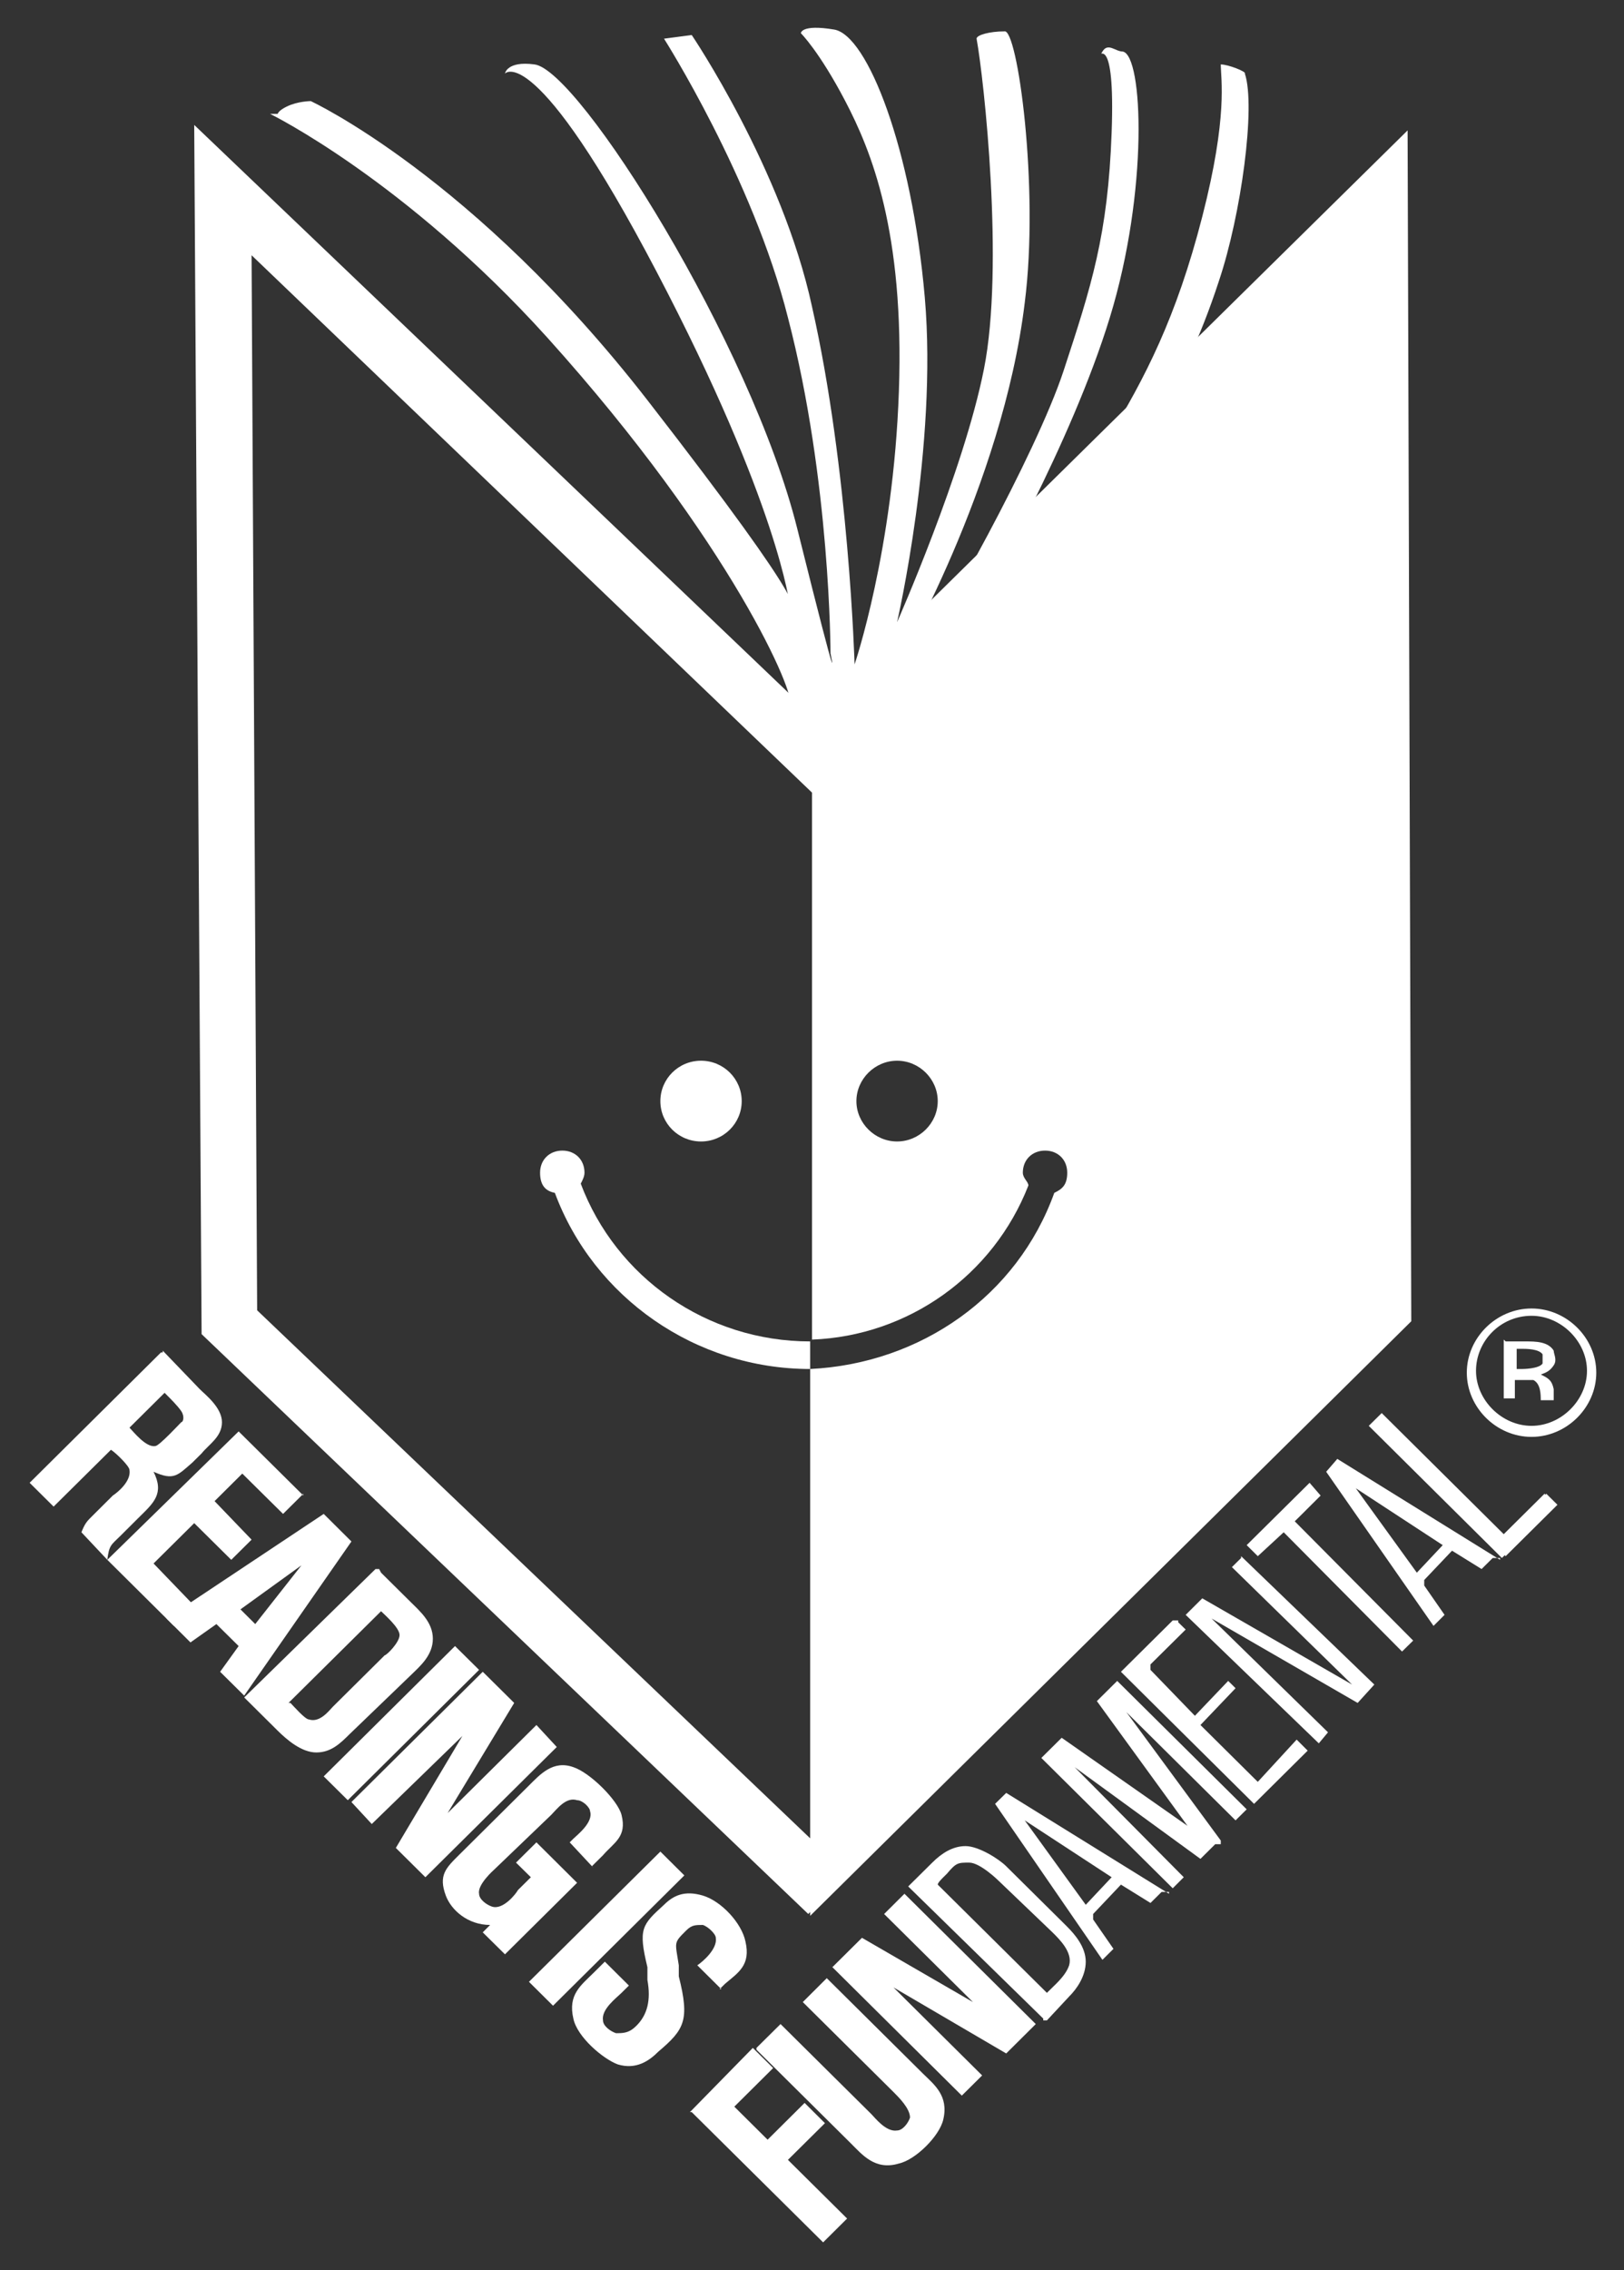 <?xml version="1.0" encoding="UTF-8"?>
<svg xmlns="http://www.w3.org/2000/svg" xmlns:xlink="http://www.w3.org/1999/xlink" width="73px" height="102px" viewBox="0 0 73 102" version="1.1">
<rect x="0" y="0" width="73" height="102" fill="#333333" stroke="none"/>
<g id="surface1">
<path style=" stroke:none;fill-rule:nonzero;fill:rgb(100%,100%,100%);fill-opacity:1;" d="M 12.473 5.203 C 12.473 5.203 12.387 5.035 12.887 4.789 C 13.387 4.543 13.969 4.543 13.969 4.543 C 13.969 4.543 21.285 7.922 29.102 17.98 C 36.914 28.039 35.504 27.215 35.504 27.215 C 35.504 27.215 35.004 22.68 29.516 12.211 C 24.027 1.738 22.699 3.305 22.699 3.305 C 22.699 3.305 22.781 2.727 24.027 2.895 C 26.023 3.141 33.758 15.426 35.836 23.75 C 37.914 32.078 37.332 29.359 37.332 29.359 C 37.332 29.359 37.332 21.609 35.418 14.27 C 33.84 8.004 29.848 1.738 29.848 1.738 L 31.094 1.574 C 31.094 1.574 35.168 7.594 36.5 13.777 C 38.164 21.113 38.414 29.852 38.414 29.852 C 38.414 29.852 40.16 24.742 40.406 17.57 C 40.656 10.395 39.16 6.77 37.996 4.543 C 36.832 2.316 36 1.492 36 1.492 C 36 1.492 36 1.078 37.496 1.328 C 38.996 1.574 40.988 6.688 41.57 13.363 C 42.152 20.043 40.324 27.957 40.324 27.957 C 40.324 27.957 43.316 21.195 44.23 16.578 C 45.148 11.961 44.23 3.551 43.898 1.738 C 43.898 1.574 44.48 1.41 45.148 1.41 C 45.73 1.246 46.727 8.418 46.062 13.609 C 45.062 21.855 40.324 29.934 40.324 29.934 C 40.324 29.934 40.492 30.266 41.324 29.277 C 42.152 28.285 46.559 20.453 47.809 16.66 C 49.055 12.867 49.805 10.559 49.969 5.945 C 50.137 1.328 49.305 2.727 49.555 2.316 C 49.805 1.902 50.137 2.316 50.469 2.316 C 51.383 2.48 51.633 8.582 49.887 14.27 C 48.141 19.961 44.316 26.637 44.066 26.969 C 43.816 27.297 48.141 22.434 49.805 19.711 C 51.465 16.992 52.879 14.27 54.043 9.734 C 55.207 5.203 54.875 3.551 54.875 2.895 C 55.207 2.895 56.039 3.223 55.957 3.305 C 56.453 4.789 55.789 9.652 54.793 12.621 C 53.047 17.98 50.801 20.453 50.801 20.453 L 43.566 32.984 L 35.168 33.562 C 35.168 33.562 35.168 31.996 35.504 31.668 C 35.836 31.336 32.926 24.41 24.609 15.176 C 18.207 8.086 12.141 5.117 12.141 5.117 L 12.473 5.117 Z M 12.473 5.203 "/>
<path style=" stroke:none;fill-rule:nonzero;fill:rgb(100%,100%,100%);fill-opacity:1;" d="M 36.332 86 L 9.062 59.945 L 8.73 5.613 L 40.492 35.953 L 38.746 37.766 L 11.309 11.469 L 11.559 58.875 L 38.078 84.184 Z M 36.332 86 "/>
<path style=" stroke:none;fill-rule:nonzero;fill:rgb(100%,100%,100%);fill-opacity:1;" d="M 33.34 49.477 C 33.34 48.473 32.523 47.66 31.512 47.66 C 30.5 47.66 29.684 48.473 29.684 49.477 C 29.684 50.477 30.5 51.289 31.512 51.289 C 32.523 51.289 33.34 50.477 33.34 49.477 Z M 33.34 49.477 "/>
<path style=" stroke:none;fill-rule:nonzero;fill:rgb(100%,100%,100%);fill-opacity:1;" d="M 63.273 5.859 L 36.5 32.242 L 36.5 60.191 C 40.824 60.027 44.648 57.309 46.227 53.266 C 46.227 53.102 45.977 52.938 45.977 52.691 C 45.977 52.113 46.395 51.699 46.977 51.699 C 47.559 51.699 47.973 52.113 47.973 52.691 C 47.973 53.266 47.723 53.434 47.391 53.598 C 45.73 58.215 41.406 61.266 36.418 61.512 L 36.418 86.082 L 63.438 59.367 L 63.273 5.945 Z M 40.324 51.289 C 39.328 51.289 38.496 50.465 38.496 49.477 C 38.496 48.484 39.328 47.66 40.324 47.66 C 41.324 47.66 42.152 48.484 42.152 49.477 C 42.152 50.465 41.324 51.289 40.324 51.289 Z M 40.324 51.289 "/>
<path style=" stroke:none;fill-rule:nonzero;fill:rgb(100%,100%,100%);fill-opacity:1;" d="M 26.105 53.184 C 26.191 53.02 26.273 52.855 26.273 52.691 C 26.273 52.113 25.859 51.699 25.277 51.699 C 24.695 51.699 24.277 52.113 24.277 52.691 C 24.277 53.266 24.527 53.516 24.941 53.598 C 26.688 58.297 31.262 61.512 36.418 61.512 L 36.418 60.273 C 31.762 60.273 27.688 57.391 26.105 53.184 Z M 26.105 53.184 "/>
<path style=" stroke:none;fill-rule:nonzero;fill:rgb(100%,100%,100%);fill-opacity:1;" d="M 7.316 60.688 L 8.98 62.418 C 9.23 62.668 9.977 63.242 9.977 63.902 C 9.977 64.562 9.395 64.891 9.062 65.305 L 8.648 65.715 C 7.98 66.293 7.816 66.539 6.902 66.129 C 7.398 67.117 6.902 67.531 6.234 68.191 L 5.406 69.016 C 4.988 69.426 4.906 69.426 4.824 70.086 L 3.66 68.848 C 3.824 68.438 3.906 68.355 4.156 68.109 L 5.07 67.199 C 5.32 67.035 5.902 66.539 5.82 66.047 C 5.82 65.883 5.238 65.305 4.988 65.141 L 2.41 67.695 L 1.332 66.625 L 7.234 60.77 L 7.316 60.77 Z M 7.398 62.582 L 5.82 64.148 C 5.988 64.316 6.566 65.059 6.984 64.973 C 7.148 64.973 8.066 63.984 8.148 63.902 C 8.23 63.902 8.312 63.656 8.148 63.406 C 7.98 63.16 7.648 62.832 7.484 62.668 Z M 7.398 62.582 "/>
<path style=" stroke:none;fill-rule:nonzero;fill:rgb(100%,100%,100%);fill-opacity:1;" d="M 13.637 67.117 L 12.723 68.023 L 10.891 66.211 L 9.645 67.449 L 11.309 69.18 L 10.395 70.086 L 8.73 68.438 L 6.902 70.25 L 8.73 72.148 L 7.816 73.055 L 4.824 70.086 L 10.727 64.316 L 13.637 67.199 Z M 13.637 67.117 "/>
<path style=" stroke:none;fill-rule:nonzero;fill:rgb(100%,100%,100%);fill-opacity:1;" d="M 14.551 68.023 L 15.797 69.262 L 10.977 76.188 L 9.895 75.117 L 10.727 73.961 L 9.727 72.973 L 8.562 73.797 L 7.484 72.723 Z M 10.727 72.23 L 11.473 72.973 L 13.551 70.332 L 10.809 72.312 L 10.727 72.312 Z M 10.727 72.23 "/>
<path style=" stroke:none;fill-rule:nonzero;fill:rgb(100%,100%,100%);fill-opacity:1;" d="M 17.043 70.5 C 17.043 70.5 17.043 70.5 17.129 70.664 L 18.457 71.98 C 18.875 72.395 19.457 72.891 19.457 73.633 C 19.457 74.375 18.875 74.867 18.539 75.199 L 15.715 77.918 C 15.297 78.332 14.883 78.742 14.219 78.742 C 13.551 78.742 12.887 78.164 12.473 77.754 L 10.977 76.27 L 16.879 70.5 C 16.879 70.5 17.043 70.5 17.043 70.5 Z M 13.055 76.516 C 13.219 76.684 13.719 77.258 13.887 77.258 C 14.383 77.422 14.801 76.848 14.965 76.684 L 17.293 74.375 C 17.379 74.375 17.961 73.797 17.961 73.465 C 17.961 73.137 17.293 72.559 17.129 72.395 L 12.969 76.516 Z M 13.055 76.516 "/>
<path style=" stroke:none;fill-rule:nonzero;fill:rgb(100%,100%,100%);fill-opacity:1;" d="M 20.453 73.961 L 21.535 75.031 L 15.633 80.887 L 14.551 79.816 Z M 20.453 73.961 "/>
<path style=" stroke:none;fill-rule:nonzero;fill:rgb(100%,100%,100%);fill-opacity:1;" d="M 21.785 75.199 L 23.113 76.516 L 20.121 81.465 L 24.113 77.508 L 25.027 78.496 L 19.121 84.348 L 17.793 83.031 L 20.785 78 L 16.711 81.957 L 15.797 80.969 L 21.699 75.117 Z M 21.785 75.199 "/>
<path style=" stroke:none;fill-rule:nonzero;fill:rgb(100%,100%,100%);fill-opacity:1;" d="M 26.688 83.938 L 25.609 82.781 L 25.773 82.617 C 25.941 82.453 26.688 81.875 26.523 81.383 C 26.523 81.215 26.191 80.887 25.941 80.887 C 25.441 80.723 25.027 81.297 24.777 81.547 L 22.199 84.02 C 22.199 84.02 21.449 84.68 21.535 85.09 C 21.535 85.34 21.867 85.586 22.117 85.668 C 22.613 85.832 23.195 85.09 23.281 84.926 L 23.863 84.348 L 23.195 83.691 L 24.113 82.781 L 25.941 84.598 L 22.699 87.812 L 21.699 86.824 L 22.031 86.492 C 21.035 86.492 20.285 85.832 20.039 85.172 C 19.703 84.266 20.039 83.938 20.621 83.359 L 23.777 80.227 C 24.277 79.73 24.859 79.074 25.773 79.402 C 26.523 79.648 27.77 80.887 27.938 81.547 C 28.188 82.535 27.605 82.781 27.105 83.359 L 26.605 83.855 Z M 26.688 83.938 "/>
<path style=" stroke:none;fill-rule:nonzero;fill:rgb(100%,100%,100%);fill-opacity:1;" d="M 29.684 83.195 L 30.762 84.266 L 24.859 90.121 L 23.777 89.047 Z M 29.684 83.195 "/>
<path style=" stroke:none;fill-rule:nonzero;fill:rgb(100%,100%,100%);fill-opacity:1;" d="M 32.426 89.379 L 31.344 88.305 C 31.594 88.141 32.258 87.566 32.176 87.07 C 32.176 86.906 31.844 86.574 31.594 86.492 C 31.262 86.492 31.094 86.492 30.848 86.738 C 30.266 87.316 30.348 87.234 30.512 88.305 L 30.512 88.801 C 31.012 90.781 30.762 91.191 29.598 92.18 C 29.184 92.594 28.602 93.008 27.77 92.758 C 27.105 92.512 25.941 91.523 25.773 90.699 C 25.523 89.625 26.105 89.215 26.688 88.637 L 27.188 88.141 L 28.27 89.215 L 27.938 89.543 C 27.688 89.789 27.023 90.285 27.105 90.781 C 27.105 91.027 27.438 91.273 27.688 91.355 C 28.02 91.355 28.27 91.355 28.602 91.027 C 29.102 90.531 29.266 89.871 29.102 88.965 L 29.102 88.391 C 28.684 86.656 28.852 86.492 29.848 85.586 C 30.266 85.172 30.762 84.926 31.594 85.172 C 32.426 85.422 33.34 86.41 33.508 87.234 C 33.758 88.305 33.176 88.637 32.594 89.133 L 32.344 89.379 C 32.344 89.379 32.344 89.379 32.426 89.379 Z M 32.426 89.379 "/>
<path style=" stroke:none;fill-rule:nonzero;fill:rgb(100%,100%,100%);fill-opacity:1;" d="M 31.012 94.902 L 33.84 92.016 L 34.754 92.922 L 33.008 94.656 L 34.504 96.141 L 36.168 94.488 L 37.082 95.398 L 35.418 97.047 L 38.078 99.684 L 37 100.754 L 31.094 94.902 Z M 31.012 94.902 "/>
<path style=" stroke:none;fill-rule:nonzero;fill:rgb(100%,100%,100%);fill-opacity:1;" d="M 34.004 92.016 L 35.086 90.945 L 39.16 94.984 C 39.328 95.148 39.824 95.809 40.324 95.727 C 40.574 95.727 40.824 95.398 40.906 95.148 C 40.906 94.738 40.406 94.242 40.16 93.996 L 36.086 89.957 L 37.164 88.883 L 41.488 93.172 C 41.988 93.664 42.652 94.16 42.402 95.23 C 42.238 95.973 41.156 97.047 40.406 97.211 C 39.328 97.539 38.746 96.797 38.246 96.305 L 34.004 92.098 Z M 34.004 92.016 "/>
<path style=" stroke:none;fill-rule:nonzero;fill:rgb(100%,100%,100%);fill-opacity:1;" d="M 37.414 88.391 L 38.746 87.07 L 43.734 89.957 L 39.742 86 L 40.656 85.09 L 46.559 90.945 L 45.23 92.266 L 40.16 89.297 L 44.148 93.254 L 43.234 94.16 L 37.332 88.305 Z M 37.414 88.391 "/>
<path style=" stroke:none;fill-rule:nonzero;fill:rgb(100%,100%,100%);fill-opacity:1;" d="M 67.68 60.273 L 68.594 60.273 C 69.008 60.273 69.59 60.273 69.84 60.688 C 69.84 60.852 70.008 61.098 69.84 61.348 C 69.676 61.594 69.508 61.676 69.258 61.758 C 69.59 61.926 69.758 62.008 69.84 62.418 L 69.84 62.914 L 69.258 62.914 C 69.258 62.668 69.258 62.172 68.926 62.008 L 68.094 62.008 L 68.094 62.832 L 67.594 62.832 L 67.594 60.191 Z M 68.176 61.512 L 68.426 61.512 C 68.426 61.512 69.176 61.512 69.34 61.266 C 69.34 61.266 69.34 61.016 69.34 60.852 C 69.176 60.605 68.594 60.605 68.426 60.605 L 68.176 60.605 Z M 68.176 61.512 "/>
<path style=" stroke:none;fill-rule:nonzero;fill:rgb(100%,100%,100%);fill-opacity:1;" d="M 68.844 64.562 C 67.262 64.562 65.934 63.242 65.934 61.676 C 65.934 60.109 67.262 58.793 68.844 58.793 C 70.422 58.793 71.754 60.109 71.754 61.676 C 71.754 63.242 70.422 64.562 68.844 64.562 Z M 68.844 59.121 C 67.43 59.121 66.348 60.273 66.348 61.594 C 66.348 62.914 67.512 64.066 68.844 64.066 C 70.172 64.066 71.336 62.914 71.336 61.594 C 71.336 60.273 70.172 59.121 68.844 59.121 Z M 68.844 59.121 "/>
<path style=" stroke:none;fill-rule:nonzero;fill:rgb(100%,100%,100%);fill-opacity:1;" d="M 46.895 90.699 L 40.824 84.762 L 41.906 83.691 C 42.32 83.277 42.82 82.949 43.402 82.949 C 43.984 82.949 44.898 83.523 45.23 83.855 L 47.809 86.41 L 47.973 86.574 C 48.305 86.906 48.805 87.48 48.805 88.141 C 48.805 88.801 48.391 89.379 48.059 89.707 L 47.059 90.781 L 46.895 90.781 Z M 42.488 84.266 C 42.32 84.43 42.152 84.598 42.152 84.68 L 47.059 89.543 L 47.477 89.133 C 47.809 88.801 47.973 88.555 48.059 88.305 C 48.223 87.73 47.641 87.152 47.309 86.824 L 44.898 84.516 C 44.898 84.516 44.066 83.691 43.566 83.691 C 43.066 83.691 42.984 83.691 42.57 84.184 Z M 42.488 84.266 "/>
<path style=" stroke:none;fill-rule:nonzero;fill:rgb(100%,100%,100%);fill-opacity:1;" d="M 52.547 85.09 L 45.23 80.559 L 44.73 81.051 L 49.555 88.059 L 50.051 87.566 L 49.137 86.246 L 49.137 86 L 50.387 84.68 L 51.715 85.504 L 52.215 85.008 L 52.547 85.008 Z M 48.805 85.586 L 46.062 81.793 L 49.969 84.348 Z M 48.805 85.586 "/>
<path style=" stroke:none;fill-rule:nonzero;fill:rgb(100%,100%,100%);fill-opacity:1;" d="M 54.625 82.863 L 53.961 83.523 L 48.305 79.402 L 53.211 84.348 L 52.715 84.844 L 46.809 78.988 L 47.723 78.082 L 53.379 82.039 L 49.305 76.434 L 50.219 75.527 L 56.039 81.297 L 55.539 81.793 L 50.633 76.93 L 54.875 82.699 L 54.875 82.863 Z M 54.625 82.863 "/>
<path style=" stroke:none;fill-rule:nonzero;fill:rgb(100%,100%,100%);fill-opacity:1;" d="M 52.961 72.891 L 53.297 73.219 L 51.715 74.785 C 51.715 74.785 51.715 75.031 51.715 75.031 L 53.711 77.094 L 55.207 75.527 L 55.375 75.691 L 55.539 75.855 L 53.961 77.508 L 56.371 79.898 L 56.539 80.062 L 58.285 78.164 L 58.781 78.66 L 56.371 81.051 L 50.387 75.117 L 52.715 72.809 L 52.961 72.809 Z M 52.961 72.891 "/>
<path style=" stroke:none;fill-rule:nonzero;fill:rgb(100%,100%,100%);fill-opacity:1;" d="M 55.789 69.922 L 61.777 75.691 L 61.027 76.516 L 54.461 72.723 L 59.695 77.836 L 59.281 78.332 L 53.297 72.559 L 54.043 71.816 L 60.777 75.691 L 55.375 70.414 L 55.789 70.004 Z M 55.789 69.922 "/>
<path style=" stroke:none;fill-rule:nonzero;fill:rgb(100%,100%,100%);fill-opacity:1;" d="M 59.363 67.199 L 58.367 68.191 L 58.199 68.355 L 63.523 73.715 L 63.023 74.207 L 57.703 68.848 L 56.539 69.922 L 56.039 69.426 L 58.867 66.625 "/>
<path style=" stroke:none;fill-rule:nonzero;fill:rgb(100%,100%,100%);fill-opacity:1;" d="M 62.109 63.574 L 67.43 68.848 L 67.594 69.016 L 67.762 68.848 L 69.508 67.117 L 70.008 67.613 L 67.68 69.922 L 61.777 64.066 L 62.109 63.738 "/>
<path style=" stroke:none;fill-rule:nonzero;fill:rgb(100%,100%,100%);fill-opacity:1;" d="M 67.512 70.004 L 61.527 64.066 L 62.109 63.492 L 67.594 68.934 L 69.426 67.117 L 69.922 67.613 C 69.922 67.613 67.512 70.004 67.512 70.004 Z M 67.512 70.004 "/>
<path style=" stroke:none;fill-rule:nonzero;fill:rgb(100%,100%,100%);fill-opacity:1;" d="M 67.43 70.086 L 60.113 65.551 L 59.613 66.129 L 64.438 73.055 L 64.934 72.559 L 64.02 71.242 L 64.02 70.992 L 65.27 69.676 L 66.598 70.5 L 67.098 70.004 L 67.43 70.004 Z M 63.688 70.664 L 60.945 66.871 L 64.852 69.426 C 64.852 69.426 63.688 70.664 63.688 70.664 Z M 63.688 70.664 "/>
</g>
</svg>
